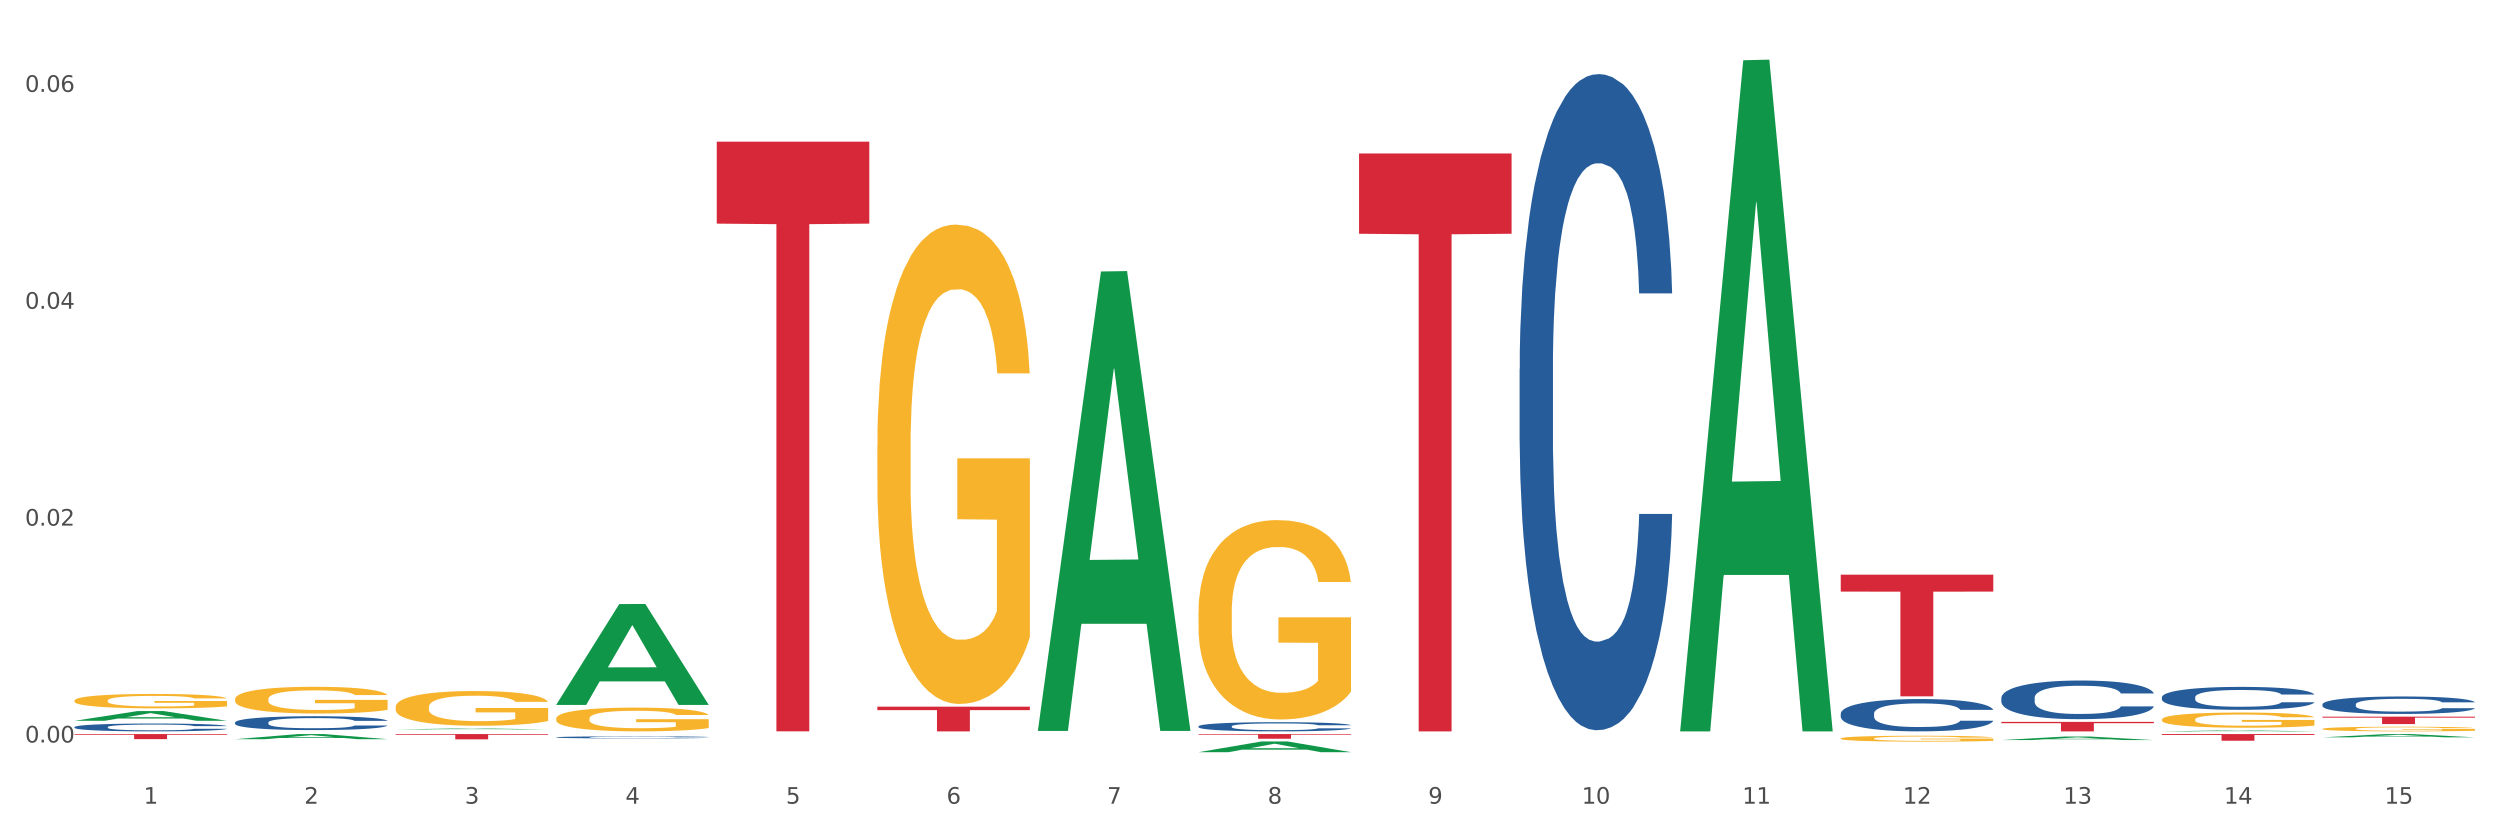 <?xml version="1.0" encoding="utf-8" standalone="no"?>
<!DOCTYPE svg PUBLIC "-//W3C//DTD SVG 1.1//EN"
  "http://www.w3.org/Graphics/SVG/1.1/DTD/svg11.dtd">
<svg xmlns:xlink="http://www.w3.org/1999/xlink" width="1080pt" height="360pt" viewBox="0 0 1080 360" xmlns="http://www.w3.org/2000/svg" version="1.1">
 <rect x="0" y="0" width="1080" height="360" fill="#333333" stroke="none"/>
 <defs>
  <style type="text/css">*{stroke-linejoin: round; stroke-linecap: butt}</style>
 </defs>
 <g id="figure_1">
  <g id="patch_1">
   <path d="M 0 360 
L 1080 360 
L 1080 0 
L 0 0 
z
" style="fill: #ffffff; stroke: #ffffff; stroke-linejoin: miter"/>
  </g>
  <g id="axes_1">
   <g id="matplotlib.axis_1">
    <g id="xtick_1">
     <g id="text_1">
      <!-- 1 -->
      <g style="fill: #4d4d4d" transform="translate(62.07 347.204) scale(0.096 -0.096)">
       <defs>
        <path id="DejaVuSans-31" d="M 794 531 
L 1825 531 
L 1825 4091 
L 703 3866 
L 703 4441 
L 1819 4666 
L 2450 4666 
L 2450 531 
L 3481 531 
L 3481 0 
L 794 0 
L 794 531 
z
" transform="scale(0.016)"/>
       </defs>
       <use xlink:href="#DejaVuSans-31"/>
      </g>
     </g>
    </g>
    <g id="xtick_2">
     <g id="text_2">
      <!-- 2 -->
      <g style="fill: #4d4d4d" transform="translate(131.436 347.204) scale(0.096 -0.096)">
       <defs>
        <path id="DejaVuSans-32" d="M 1228 531 
L 3431 531 
L 3431 0 
L 469 0 
L 469 531 
Q 828 903 1448 1529 
Q 2069 2156 2228 2338 
Q 2531 2678 2651 2914 
Q 2772 3150 2772 3378 
Q 2772 3750 2511 3984 
Q 2250 4219 1831 4219 
Q 1534 4219 1204 4116 
Q 875 4013 500 3803 
L 500 4441 
Q 881 4594 1212 4672 
Q 1544 4750 1819 4750 
Q 2544 4750 2975 4387 
Q 3406 4025 3406 3419 
Q 3406 3131 3298 2873 
Q 3191 2616 2906 2266 
Q 2828 2175 2409 1742 
Q 1991 1309 1228 531 
z
" transform="scale(0.016)"/>
       </defs>
       <use xlink:href="#DejaVuSans-32"/>
      </g>
     </g>
    </g>
    <g id="xtick_3">
     <g id="text_3">
      <!-- 3 -->
      <g style="fill: #4d4d4d" transform="translate(200.802 347.204) scale(0.096 -0.096)">
       <defs>
        <path id="DejaVuSans-33" d="M 2597 2516 
Q 3050 2419 3304 2112 
Q 3559 1806 3559 1356 
Q 3559 666 3084 287 
Q 2609 -91 1734 -91 
Q 1441 -91 1130 -33 
Q 819 25 488 141 
L 488 750 
Q 750 597 1062 519 
Q 1375 441 1716 441 
Q 2309 441 2620 675 
Q 2931 909 2931 1356 
Q 2931 1769 2642 2001 
Q 2353 2234 1838 2234 
L 1294 2234 
L 1294 2753 
L 1863 2753 
Q 2328 2753 2575 2939 
Q 2822 3125 2822 3475 
Q 2822 3834 2567 4026 
Q 2313 4219 1838 4219 
Q 1578 4219 1281 4162 
Q 984 4106 628 3988 
L 628 4550 
Q 988 4650 1302 4700 
Q 1616 4750 1894 4750 
Q 2613 4750 3031 4423 
Q 3450 4097 3450 3541 
Q 3450 3153 3228 2886 
Q 3006 2619 2597 2516 
z
" transform="scale(0.016)"/>
       </defs>
       <use xlink:href="#DejaVuSans-33"/>
      </g>
     </g>
    </g>
    <g id="xtick_4">
     <g id="text_4">
      <!-- 4 -->
      <g style="fill: #4d4d4d" transform="translate(270.169 347.204) scale(0.096 -0.096)">
       <defs>
        <path id="DejaVuSans-34" d="M 2419 4116 
L 825 1625 
L 2419 1625 
L 2419 4116 
z
M 2253 4666 
L 3047 4666 
L 3047 1625 
L 3713 1625 
L 3713 1100 
L 3047 1100 
L 3047 0 
L 2419 0 
L 2419 1100 
L 313 1100 
L 313 1709 
L 2253 4666 
z
" transform="scale(0.016)"/>
       </defs>
       <use xlink:href="#DejaVuSans-34"/>
      </g>
     </g>
    </g>
    <g id="xtick_5">
     <g id="text_5">
      <!-- 5 -->
      <g style="fill: #4d4d4d" transform="translate(339.535 347.204) scale(0.096 -0.096)">
       <defs>
        <path id="DejaVuSans-35" d="M 691 4666 
L 3169 4666 
L 3169 4134 
L 1269 4134 
L 1269 2991 
Q 1406 3038 1543 3061 
Q 1681 3084 1819 3084 
Q 2600 3084 3056 2656 
Q 3513 2228 3513 1497 
Q 3513 744 3044 326 
Q 2575 -91 1722 -91 
Q 1428 -91 1123 -41 
Q 819 9 494 109 
L 494 744 
Q 775 591 1075 516 
Q 1375 441 1709 441 
Q 2250 441 2565 725 
Q 2881 1009 2881 1497 
Q 2881 1984 2565 2268 
Q 2250 2553 1709 2553 
Q 1456 2553 1204 2497 
Q 953 2441 691 2322 
L 691 4666 
z
" transform="scale(0.016)"/>
       </defs>
       <use xlink:href="#DejaVuSans-35"/>
      </g>
     </g>
    </g>
    <g id="xtick_6">
     <g id="text_6">
      <!-- 6 -->
      <g style="fill: #4d4d4d" transform="translate(408.901 347.204) scale(0.096 -0.096)">
       <defs>
        <path id="DejaVuSans-36" d="M 2113 2584 
Q 1688 2584 1439 2293 
Q 1191 2003 1191 1497 
Q 1191 994 1439 701 
Q 1688 409 2113 409 
Q 2538 409 2786 701 
Q 3034 994 3034 1497 
Q 3034 2003 2786 2293 
Q 2538 2584 2113 2584 
z
M 3366 4563 
L 3366 3988 
Q 3128 4100 2886 4159 
Q 2644 4219 2406 4219 
Q 1781 4219 1451 3797 
Q 1122 3375 1075 2522 
Q 1259 2794 1537 2939 
Q 1816 3084 2150 3084 
Q 2853 3084 3261 2657 
Q 3669 2231 3669 1497 
Q 3669 778 3244 343 
Q 2819 -91 2113 -91 
Q 1303 -91 875 529 
Q 447 1150 447 2328 
Q 447 3434 972 4092 
Q 1497 4750 2381 4750 
Q 2619 4750 2861 4703 
Q 3103 4656 3366 4563 
z
" transform="scale(0.016)"/>
       </defs>
       <use xlink:href="#DejaVuSans-36"/>
      </g>
     </g>
    </g>
    <g id="xtick_7">
     <g id="text_7">
      <!-- 7 -->
      <g style="fill: #4d4d4d" transform="translate(478.267 347.204) scale(0.096 -0.096)">
       <defs>
        <path id="DejaVuSans-37" d="M 525 4666 
L 3525 4666 
L 3525 4397 
L 1831 0 
L 1172 0 
L 2766 4134 
L 525 4134 
L 525 4666 
z
" transform="scale(0.016)"/>
       </defs>
       <use xlink:href="#DejaVuSans-37"/>
      </g>
     </g>
    </g>
    <g id="xtick_8">
     <g id="text_8">
      <!-- 8 -->
      <g style="fill: #4d4d4d" transform="translate(547.634 347.204) scale(0.096 -0.096)">
       <defs>
        <path id="DejaVuSans-38" d="M 2034 2216 
Q 1584 2216 1326 1975 
Q 1069 1734 1069 1313 
Q 1069 891 1326 650 
Q 1584 409 2034 409 
Q 2484 409 2743 651 
Q 3003 894 3003 1313 
Q 3003 1734 2745 1975 
Q 2488 2216 2034 2216 
z
M 1403 2484 
Q 997 2584 770 2862 
Q 544 3141 544 3541 
Q 544 4100 942 4425 
Q 1341 4750 2034 4750 
Q 2731 4750 3128 4425 
Q 3525 4100 3525 3541 
Q 3525 3141 3298 2862 
Q 3072 2584 2669 2484 
Q 3125 2378 3379 2068 
Q 3634 1759 3634 1313 
Q 3634 634 3220 271 
Q 2806 -91 2034 -91 
Q 1263 -91 848 271 
Q 434 634 434 1313 
Q 434 1759 690 2068 
Q 947 2378 1403 2484 
z
M 1172 3481 
Q 1172 3119 1398 2916 
Q 1625 2713 2034 2713 
Q 2441 2713 2670 2916 
Q 2900 3119 2900 3481 
Q 2900 3844 2670 4047 
Q 2441 4250 2034 4250 
Q 1625 4250 1398 4047 
Q 1172 3844 1172 3481 
z
" transform="scale(0.016)"/>
       </defs>
       <use xlink:href="#DejaVuSans-38"/>
      </g>
     </g>
    </g>
    <g id="xtick_9">
     <g id="text_9">
      <!-- 9 -->
      <g style="fill: #4d4d4d" transform="translate(617 347.204) scale(0.096 -0.096)">
       <defs>
        <path id="DejaVuSans-39" d="M 703 97 
L 703 672 
Q 941 559 1184 500 
Q 1428 441 1663 441 
Q 2288 441 2617 861 
Q 2947 1281 2994 2138 
Q 2813 1869 2534 1725 
Q 2256 1581 1919 1581 
Q 1219 1581 811 2004 
Q 403 2428 403 3163 
Q 403 3881 828 4315 
Q 1253 4750 1959 4750 
Q 2769 4750 3195 4129 
Q 3622 3509 3622 2328 
Q 3622 1225 3098 567 
Q 2575 -91 1691 -91 
Q 1453 -91 1209 -44 
Q 966 3 703 97 
z
M 1959 2075 
Q 2384 2075 2632 2365 
Q 2881 2656 2881 3163 
Q 2881 3666 2632 3958 
Q 2384 4250 1959 4250 
Q 1534 4250 1286 3958 
Q 1038 3666 1038 3163 
Q 1038 2656 1286 2365 
Q 1534 2075 1959 2075 
z
" transform="scale(0.016)"/>
       </defs>
       <use xlink:href="#DejaVuSans-39"/>
      </g>
     </g>
    </g>
    <g id="xtick_10">
     <g id="text_10">
      <!-- 10 -->
      <g style="fill: #4d4d4d" transform="translate(683.312 347.204) scale(0.096 -0.096)">
       <defs>
        <path id="DejaVuSans-30" d="M 2034 4250 
Q 1547 4250 1301 3770 
Q 1056 3291 1056 2328 
Q 1056 1369 1301 889 
Q 1547 409 2034 409 
Q 2525 409 2770 889 
Q 3016 1369 3016 2328 
Q 3016 3291 2770 3770 
Q 2525 4250 2034 4250 
z
M 2034 4750 
Q 2819 4750 3233 4129 
Q 3647 3509 3647 2328 
Q 3647 1150 3233 529 
Q 2819 -91 2034 -91 
Q 1250 -91 836 529 
Q 422 1150 422 2328 
Q 422 3509 836 4129 
Q 1250 4750 2034 4750 
z
" transform="scale(0.016)"/>
       </defs>
       <use xlink:href="#DejaVuSans-31"/>
       <use xlink:href="#DejaVuSans-30" transform="translate(63.623 0)"/>
      </g>
     </g>
    </g>
    <g id="xtick_11">
     <g id="text_11">
      <!-- 11 -->
      <g style="fill: #4d4d4d" transform="translate(752.678 347.204) scale(0.096 -0.096)">
       <use xlink:href="#DejaVuSans-31"/>
       <use xlink:href="#DejaVuSans-31" transform="translate(63.623 0)"/>
      </g>
     </g>
    </g>
    <g id="xtick_12">
     <g id="text_12">
      <!-- 12 -->
      <g style="fill: #4d4d4d" transform="translate(822.044 347.204) scale(0.096 -0.096)">
       <use xlink:href="#DejaVuSans-31"/>
       <use xlink:href="#DejaVuSans-32" transform="translate(63.623 0)"/>
      </g>
     </g>
    </g>
    <g id="xtick_13">
     <g id="text_13">
      <!-- 13 -->
      <g style="fill: #4d4d4d" transform="translate(891.411 347.204) scale(0.096 -0.096)">
       <use xlink:href="#DejaVuSans-31"/>
       <use xlink:href="#DejaVuSans-33" transform="translate(63.623 0)"/>
      </g>
     </g>
    </g>
    <g id="xtick_14">
     <g id="text_14">
      <!-- 14 -->
      <g style="fill: #4d4d4d" transform="translate(960.777 347.204) scale(0.096 -0.096)">
       <use xlink:href="#DejaVuSans-31"/>
       <use xlink:href="#DejaVuSans-34" transform="translate(63.623 0)"/>
      </g>
     </g>
    </g>
    <g id="xtick_15">
     <g id="text_15">
      <!-- 15 -->
      <g style="fill: #4d4d4d" transform="translate(1030.143 347.204) scale(0.096 -0.096)">
       <use xlink:href="#DejaVuSans-31"/>
       <use xlink:href="#DejaVuSans-35" transform="translate(63.623 0)"/>
      </g>
     </g>
    </g>
    <g id="xtick_16"/>
    <g id="xtick_17"/>
    <g id="xtick_18"/>
    <g id="xtick_19"/>
    <g id="xtick_20"/>
    <g id="xtick_21"/>
    <g id="xtick_22"/>
    <g id="xtick_23"/>
    <g id="xtick_24"/>
    <g id="xtick_25"/>
    <g id="xtick_26"/>
    <g id="xtick_27"/>
    <g id="xtick_28"/>
    <g id="xtick_29"/>
   </g>
   <g id="matplotlib.axis_2">
    <g id="ytick_1">
     <g id="text_16">
      <!-- 0.00 -->
      <g style="fill: #4d4d4d" transform="translate(10.8 320.765) scale(0.096 -0.096)">
       <defs>
        <path id="DejaVuSans-2e" d="M 684 794 
L 1344 794 
L 1344 0 
L 684 0 
L 684 794 
z
" transform="scale(0.016)"/>
       </defs>
       <use xlink:href="#DejaVuSans-30"/>
       <use xlink:href="#DejaVuSans-2e" transform="translate(63.623 0)"/>
       <use xlink:href="#DejaVuSans-30" transform="translate(95.41 0)"/>
       <use xlink:href="#DejaVuSans-30" transform="translate(159.033 0)"/>
      </g>
     </g>
    </g>
    <g id="ytick_2">
     <g id="text_17">
      <!-- 0.02 -->
      <g style="fill: #4d4d4d" transform="translate(10.8 227.072) scale(0.096 -0.096)">
       <use xlink:href="#DejaVuSans-30"/>
       <use xlink:href="#DejaVuSans-2e" transform="translate(63.623 0)"/>
       <use xlink:href="#DejaVuSans-30" transform="translate(95.41 0)"/>
       <use xlink:href="#DejaVuSans-32" transform="translate(159.033 0)"/>
      </g>
     </g>
    </g>
    <g id="ytick_3">
     <g id="text_18">
      <!-- 0.04 -->
      <g style="fill: #4d4d4d" transform="translate(10.8 133.378) scale(0.096 -0.096)">
       <use xlink:href="#DejaVuSans-30"/>
       <use xlink:href="#DejaVuSans-2e" transform="translate(63.623 0)"/>
       <use xlink:href="#DejaVuSans-30" transform="translate(95.41 0)"/>
       <use xlink:href="#DejaVuSans-34" transform="translate(159.033 0)"/>
      </g>
     </g>
    </g>
    <g id="ytick_4">
     <g id="text_19">
      <!-- 0.06 -->
      <g style="fill: #4d4d4d" transform="translate(10.8 39.685) scale(0.096 -0.096)">
       <use xlink:href="#DejaVuSans-30"/>
       <use xlink:href="#DejaVuSans-2e" transform="translate(63.623 0)"/>
       <use xlink:href="#DejaVuSans-30" transform="translate(95.41 0)"/>
       <use xlink:href="#DejaVuSans-36" transform="translate(159.033 0)"/>
      </g>
     </g>
    </g>
    <g id="ytick_5"/>
    <g id="ytick_6"/>
    <g id="ytick_7"/>
   </g>
   <g id="PolyCollection_1">
    <path d="M 32.175 311.39 
L 32.243 311.386 
L 59.417 307.183 
L 70.695 307.179 
L 98.073 311.398 
L 85.029 311.398 
L 79.119 310.415 
L 51.061 310.415 
L 50.857 310.431 
L 45.151 311.398 
L 32.175 311.398 
L 32.175 311.39 
L 54.594 309.829 
L 75.586 309.825 
L 65.192 308.079 
L 65.056 308.071 
L 64.92 308.082 
L 54.526 309.825 
L 54.594 309.829 
L 32.175 311.39 
z
" clip-path="url(#p1956497070)" style="fill: #109648"/>
    <path d="M 101.541 319.328 
L 101.609 319.326 
L 128.784 317.12 
L 140.061 317.118 
L 167.439 319.333 
L 154.395 319.333 
L 148.485 318.817 
L 120.427 318.817 
L 120.224 318.825 
L 114.517 319.333 
L 101.541 319.333 
L 101.541 319.328 
L 123.96 318.509 
L 144.952 318.507 
L 134.558 317.59 
L 134.422 317.586 
L 134.286 317.592 
L 123.892 318.507 
L 123.96 318.509 
L 101.541 319.328 
z
" clip-path="url(#p1956497070)" style="fill: #109648"/>
    <path d="M 170.907 315.101 
L 170.975 315.101 
L 198.15 314.696 
L 209.427 314.696 
L 236.805 315.102 
L 223.762 315.102 
L 217.851 315.007 
L 189.794 315.007 
L 189.59 315.009 
L 183.883 315.102 
L 170.907 315.102 
L 170.907 315.101 
L 193.326 314.951 
L 214.319 314.951 
L 203.924 314.783 
L 203.788 314.782 
L 203.653 314.783 
L 193.258 314.951 
L 193.326 314.951 
L 170.907 315.101 
z
" clip-path="url(#p1956497070)" style="fill: #109648"/>
    <path d="M 240.274 304.439 
L 240.342 304.398 
L 267.516 260.959 
L 278.793 260.918 
L 306.172 304.521 
L 293.128 304.521 
L 287.217 294.368 
L 259.16 294.368 
L 258.956 294.531 
L 253.249 304.521 
L 240.274 304.521 
L 240.274 304.439 
L 262.693 288.308 
L 283.685 288.267 
L 273.291 270.212 
L 273.155 270.13 
L 273.019 270.253 
L 262.625 288.267 
L 262.693 288.308 
L 240.274 304.439 
z
" clip-path="url(#p1956497070)" style="fill: #109648"/>
    <path d="M 448.372 315.378 
L 448.44 315.191 
L 475.615 117.284 
L 486.892 117.097 
L 514.27 315.751 
L 501.227 315.751 
L 495.316 269.492 
L 467.259 269.492 
L 467.055 270.238 
L 461.348 315.751 
L 448.372 315.751 
L 448.372 315.378 
L 470.791 241.885 
L 491.783 241.699 
L 481.389 159.44 
L 481.253 159.066 
L 481.117 159.626 
L 470.723 241.699 
L 470.791 241.885 
L 448.372 315.378 
z
" clip-path="url(#p1956497070)" style="fill: #109648"/>
    <path d="M 517.739 324.941 
L 517.806 324.936 
L 544.981 320.314 
L 556.258 320.309 
L 583.636 324.95 
L 570.593 324.95 
L 564.682 323.869 
L 536.625 323.869 
L 536.421 323.886 
L 530.714 324.95 
L 517.739 324.95 
L 517.739 324.941 
L 540.157 323.224 
L 561.15 323.22 
L 550.755 321.298 
L 550.62 321.29 
L 550.484 321.303 
L 540.089 323.22 
L 540.157 323.224 
L 517.739 324.941 
z
" clip-path="url(#p1956497070)" style="fill: #109648"/>
    <path d="M 725.837 315.408 
L 725.905 315.135 
L 753.08 26.032 
L 764.357 25.759 
L 791.735 315.952 
L 778.691 315.952 
L 772.781 248.377 
L 744.723 248.377 
L 744.52 249.467 
L 738.813 315.952 
L 725.837 315.952 
L 725.837 315.408 
L 748.256 208.05 
L 769.248 207.777 
L 758.854 87.613 
L 758.718 87.068 
L 758.582 87.885 
L 748.188 207.777 
L 748.256 208.05 
L 725.837 315.408 
z
" clip-path="url(#p1956497070)" style="fill: #109648"/>
    <path d="M 864.57 319.718 
L 864.638 319.716 
L 891.812 318.192 
L 903.089 318.191 
L 930.468 319.721 
L 917.424 319.721 
L 911.513 319.364 
L 883.456 319.364 
L 883.252 319.37 
L 877.545 319.721 
L 864.57 319.721 
L 864.57 319.718 
L 886.989 319.152 
L 907.981 319.15 
L 897.587 318.517 
L 897.451 318.514 
L 897.315 318.518 
L 886.921 319.15 
L 886.989 319.152 
L 864.57 319.718 
z
" clip-path="url(#p1956497070)" style="fill: #109648"/>
    <path d="M 309.64 61.205 
L 375.538 61.205 
L 375.538 96.603 
L 349.616 96.843 
L 349.616 315.927 
L 335.406 315.927 
L 335.406 96.843 
L 309.64 96.603 
L 309.64 61.445 
L 309.64 61.205 
z
" clip-path="url(#p1956497070)" style="fill: #d62839"/>
    <path d="M 32.175 317.118 
L 98.073 317.118 
L 98.073 317.423 
L 72.151 317.425 
L 72.151 319.314 
L 57.941 319.314 
L 57.941 317.425 
L 32.175 317.423 
L 32.175 317.12 
L 32.175 317.118 
z
" clip-path="url(#p1956497070)" style="fill: #d62839"/>
    <path d="M 1003.302 318.531 
L 1003.37 318.53 
L 1030.544 317.119 
L 1041.822 317.118 
L 1069.2 318.534 
L 1056.156 318.534 
L 1050.246 318.204 
L 1022.188 318.204 
L 1021.984 318.209 
L 1016.278 318.534 
L 1003.302 318.534 
L 1003.302 318.531 
L 1025.721 318.007 
L 1046.713 318.006 
L 1036.319 317.42 
L 1036.183 317.417 
L 1036.047 317.421 
L 1025.653 318.006 
L 1025.721 318.007 
L 1003.302 318.531 
z
" clip-path="url(#p1956497070)" style="fill: #109648"/>
    <path d="M 379.006 305.288 
L 444.904 305.288 
L 444.904 306.77 
L 418.982 306.78 
L 418.982 315.952 
L 404.772 315.952 
L 404.772 306.78 
L 379.006 306.77 
L 379.006 305.298 
L 379.006 305.288 
z
" clip-path="url(#p1956497070)" style="fill: #d62839"/>
    <path d="M 170.907 317.118 
L 236.805 317.118 
L 236.805 317.432 
L 210.883 317.434 
L 210.883 319.38 
L 196.673 319.38 
L 196.673 317.434 
L 170.907 317.432 
L 170.907 317.12 
L 170.907 317.118 
z
" clip-path="url(#p1956497070)" style="fill: #d62839"/>
    <path d="M 933.936 315.952 
L 934.004 315.951 
L 961.178 315.543 
L 972.456 315.543 
L 999.834 315.952 
L 986.79 315.952 
L 980.88 315.857 
L 952.822 315.857 
L 952.618 315.859 
L 946.912 315.952 
L 933.936 315.952 
L 933.936 315.952 
L 956.355 315.8 
L 977.347 315.8 
L 966.953 315.63 
L 966.817 315.629 
L 966.681 315.63 
L 956.287 315.8 
L 956.355 315.8 
L 933.936 315.952 
z
" clip-path="url(#p1956497070)" style="fill: #109648"/>
    <path d="M 864.57 311.85 
L 930.468 311.85 
L 930.468 312.42 
L 904.546 312.424 
L 904.546 315.952 
L 890.335 315.952 
L 890.335 312.424 
L 864.57 312.42 
L 864.57 311.854 
L 864.57 311.85 
z
" clip-path="url(#p1956497070)" style="fill: #d62839"/>
    <path d="M 933.936 317.118 
L 999.834 317.118 
L 999.834 317.517 
L 973.912 317.52 
L 973.912 319.991 
L 959.702 319.991 
L 959.702 317.52 
L 933.936 317.517 
L 933.936 317.121 
L 933.936 317.118 
z
" clip-path="url(#p1956497070)" style="fill: #d62839"/>
    <path d="M 1003.302 314.876 
L 1003.38 314.874 
L 1003.38 314.808 
L 1003.535 314.751 
L 1004.314 314.614 
L 1005.481 314.501 
L 1006.336 314.441 
L 1007.192 314.391 
L 1008.204 314.342 
L 1009.448 314.291 
L 1011.705 314.216 
L 1013.105 314.177 
L 1014.817 314.137 
L 1017.929 314.079 
L 1020.185 314.046 
L 1022.519 314.018 
L 1026.331 313.985 
L 1028.821 313.971 
L 1031.466 313.96 
L 1034.656 313.953 
L 1037.068 313.951 
L 1042.358 313.956 
L 1046.871 313.973 
L 1049.049 313.985 
L 1051.85 314.007 
L 1053.328 314.022 
L 1055.74 314.051 
L 1058.23 314.09 
L 1059.942 314.123 
L 1062.509 314.185 
L 1064.454 314.247 
L 1066.244 314.324 
L 1067.177 314.377 
L 1067.877 314.426 
L 1068.5 314.483 
L 1069.122 314.572 
L 1055.118 314.572 
L 1054.573 314.508 
L 1053.717 314.448 
L 1052.473 314.389 
L 1051.383 314.353 
L 1049.516 314.307 
L 1047.805 314.278 
L 1046.015 314.256 
L 1043.837 314.238 
L 1042.125 314.229 
L 1039.713 314.221 
L 1034.967 314.223 
L 1031.777 314.238 
L 1029.599 314.256 
L 1028.199 314.272 
L 1026.954 314.291 
L 1025.553 314.316 
L 1023.919 314.355 
L 1022.752 314.389 
L 1021.585 314.433 
L 1020.652 314.477 
L 1019.796 314.528 
L 1019.096 314.583 
L 1018.551 314.64 
L 1018.084 314.709 
L 1017.695 314.825 
L 1017.695 315.075 
L 1017.851 315.132 
L 1018.24 315.207 
L 1018.707 315.263 
L 1019.485 315.331 
L 1020.185 315.377 
L 1021.508 315.442 
L 1022.986 315.497 
L 1024.153 315.532 
L 1025.32 315.561 
L 1027.343 315.601 
L 1029.599 315.634 
L 1031.544 315.655 
L 1034.189 315.673 
L 1035.979 315.68 
L 1037.535 315.684 
L 1041.347 315.684 
L 1044.07 315.678 
L 1047.104 315.665 
L 1049.438 315.649 
L 1051.383 315.629 
L 1053.562 315.596 
L 1054.962 315.565 
L 1054.962 315.183 
L 1037.846 315.181 
L 1037.846 314.927 
L 1069.2 314.927 
L 1069.2 315.673 
L 1067.877 315.711 
L 1066.399 315.746 
L 1064.843 315.777 
L 1062.509 315.815 
L 1059.708 315.852 
L 1057.219 315.878 
L 1054.573 315.899 
L 1051.461 315.92 
L 1047.416 315.938 
L 1044.926 315.945 
L 1041.814 315.951 
L 1038.157 315.952 
L 1034.967 315.949 
L 1031.855 315.94 
L 1028.588 315.923 
L 1025.398 315.899 
L 1022.986 315.876 
L 1020.574 315.846 
L 1018.007 315.808 
L 1015.984 315.772 
L 1014.428 315.739 
L 1012.716 315.697 
L 1010.849 315.642 
L 1009.448 315.592 
L 1008.204 315.541 
L 1006.881 315.475 
L 1005.947 315.419 
L 1005.014 315.347 
L 1004.469 315.294 
L 1003.847 315.212 
L 1003.38 315.097 
L 1003.302 314.876 
z
" clip-path="url(#p1956497070)" style="fill: #f7b32b"/>
    <path d="M 933.936 310.847 
L 934.014 310.841 
L 934.014 310.625 
L 934.169 310.44 
L 934.947 309.99 
L 936.114 309.619 
L 936.97 309.421 
L 937.826 309.259 
L 938.837 309.097 
L 940.082 308.929 
L 942.338 308.684 
L 943.739 308.558 
L 945.45 308.426 
L 948.563 308.234 
L 950.819 308.126 
L 953.153 308.036 
L 956.965 307.928 
L 959.455 307.88 
L 962.1 307.845 
L 965.29 307.821 
L 967.702 307.815 
L 972.992 307.833 
L 977.505 307.886 
L 979.683 307.928 
L 982.484 308 
L 983.962 308.048 
L 986.374 308.144 
L 988.864 308.27 
L 990.575 308.378 
L 993.143 308.582 
L 995.088 308.785 
L 996.877 309.037 
L 997.811 309.211 
L 998.511 309.373 
L 999.134 309.559 
L 999.756 309.852 
L 985.752 309.852 
L 985.207 309.642 
L 984.351 309.445 
L 983.106 309.253 
L 982.017 309.133 
L 980.15 308.983 
L 978.438 308.887 
L 976.649 308.815 
L 974.47 308.755 
L 972.759 308.726 
L 970.347 308.702 
L 965.601 308.708 
L 962.411 308.755 
L 960.233 308.815 
L 958.832 308.869 
L 957.588 308.929 
L 956.187 309.013 
L 954.553 309.139 
L 953.386 309.253 
L 952.219 309.397 
L 951.286 309.541 
L 950.43 309.708 
L 949.73 309.888 
L 949.185 310.074 
L 948.718 310.302 
L 948.329 310.679 
L 948.329 311.5 
L 948.485 311.686 
L 948.874 311.932 
L 949.341 312.118 
L 950.119 312.339 
L 950.819 312.489 
L 952.141 312.705 
L 953.62 312.885 
L 954.787 312.999 
L 955.954 313.095 
L 957.977 313.226 
L 960.233 313.334 
L 962.178 313.4 
L 964.823 313.46 
L 966.613 313.484 
L 968.169 313.496 
L 971.981 313.496 
L 974.704 313.478 
L 977.738 313.436 
L 980.072 313.382 
L 982.017 313.316 
L 984.196 313.208 
L 985.596 313.107 
L 985.596 311.854 
L 968.48 311.848 
L 968.48 311.015 
L 999.834 311.015 
L 999.834 313.46 
L 998.511 313.586 
L 997.033 313.7 
L 995.477 313.802 
L 993.143 313.928 
L 990.342 314.047 
L 987.852 314.131 
L 985.207 314.203 
L 982.095 314.269 
L 978.049 314.329 
L 975.56 314.353 
L 972.448 314.371 
L 968.791 314.377 
L 965.601 314.365 
L 962.489 314.335 
L 959.221 314.281 
L 956.032 314.203 
L 953.62 314.125 
L 951.208 314.029 
L 948.64 313.904 
L 946.618 313.784 
L 945.061 313.676 
L 943.35 313.538 
L 941.483 313.358 
L 940.082 313.196 
L 938.837 313.029 
L 937.515 312.813 
L 936.581 312.627 
L 935.648 312.393 
L 935.103 312.22 
L 934.48 311.95 
L 934.014 311.572 
L 933.936 310.847 
z
" clip-path="url(#p1956497070)" style="fill: #f7b32b"/>
    <path d="M 587.105 66.285 
L 653.003 66.285 
L 653.003 100.981 
L 627.081 101.215 
L 627.081 315.952 
L 612.871 315.952 
L 612.871 101.215 
L 587.105 100.981 
L 587.105 66.52 
L 587.105 66.285 
z
" clip-path="url(#p1956497070)" style="fill: #d62839"/>
    <path d="M 1003.302 309.595 
L 1069.2 309.595 
L 1069.2 310.039 
L 1043.278 310.042 
L 1043.278 312.785 
L 1029.068 312.785 
L 1029.068 310.042 
L 1003.302 310.039 
L 1003.302 309.598 
L 1003.302 309.595 
z
" clip-path="url(#p1956497070)" style="fill: #d62839"/>
    <path d="M 795.203 319.019 
L 795.281 319.017 
L 795.281 318.933 
L 795.437 318.861 
L 796.215 318.686 
L 797.382 318.542 
L 798.238 318.465 
L 799.094 318.402 
L 800.105 318.339 
L 801.35 318.274 
L 803.606 318.179 
L 805.006 318.13 
L 806.718 318.078 
L 809.83 318.004 
L 812.086 317.962 
L 814.42 317.927 
L 818.233 317.885 
L 820.722 317.867 
L 823.368 317.853 
L 826.557 317.843 
L 828.969 317.841 
L 834.26 317.848 
L 838.772 317.869 
L 840.951 317.885 
L 843.752 317.913 
L 845.23 317.932 
L 847.642 317.969 
L 850.131 318.018 
L 851.843 318.06 
L 854.41 318.139 
L 856.355 318.218 
L 858.145 318.316 
L 859.078 318.383 
L 859.779 318.446 
L 860.401 318.519 
L 861.024 318.633 
L 847.019 318.633 
L 846.475 318.551 
L 845.619 318.474 
L 844.374 318.4 
L 843.285 318.353 
L 841.418 318.295 
L 839.706 318.258 
L 837.916 318.23 
L 835.738 318.207 
L 834.026 318.195 
L 831.615 318.186 
L 826.869 318.188 
L 823.679 318.207 
L 821.5 318.23 
L 820.1 318.251 
L 818.855 318.274 
L 817.455 318.307 
L 815.821 318.356 
L 814.654 318.4 
L 813.487 318.456 
L 812.553 318.512 
L 811.697 318.577 
L 810.997 318.647 
L 810.453 318.719 
L 809.986 318.807 
L 809.597 318.954 
L 809.597 319.273 
L 809.752 319.345 
L 810.141 319.44 
L 810.608 319.513 
L 811.386 319.599 
L 812.086 319.657 
L 813.409 319.741 
L 814.887 319.811 
L 816.054 319.855 
L 817.221 319.892 
L 819.244 319.943 
L 821.5 319.985 
L 823.445 320.011 
L 826.091 320.034 
L 827.88 320.043 
L 829.436 320.048 
L 833.248 320.048 
L 835.971 320.041 
L 839.006 320.025 
L 841.34 320.004 
L 843.285 319.978 
L 845.463 319.936 
L 846.864 319.897 
L 846.864 319.41 
L 829.747 319.408 
L 829.747 319.084 
L 861.101 319.084 
L 861.101 320.034 
L 859.779 320.083 
L 858.3 320.127 
L 856.744 320.167 
L 854.41 320.216 
L 851.61 320.262 
L 849.12 320.295 
L 846.475 320.323 
L 843.363 320.348 
L 839.317 320.372 
L 836.827 320.381 
L 833.715 320.388 
L 830.059 320.39 
L 826.869 320.386 
L 823.757 320.374 
L 820.489 320.353 
L 817.299 320.323 
L 814.887 320.293 
L 812.475 320.255 
L 809.908 320.206 
L 807.885 320.16 
L 806.329 320.118 
L 804.617 320.064 
L 802.75 319.995 
L 801.35 319.932 
L 800.105 319.866 
L 798.782 319.783 
L 797.849 319.71 
L 796.915 319.62 
L 796.37 319.552 
L 795.748 319.447 
L 795.281 319.301 
L 795.203 319.019 
z
" clip-path="url(#p1956497070)" style="fill: #f7b32b"/>
    <path d="M 795.203 248.257 
L 861.101 248.257 
L 861.101 255.562 
L 835.179 255.611 
L 835.179 300.822 
L 820.969 300.822 
L 820.969 255.611 
L 795.203 255.562 
L 795.203 248.307 
L 795.203 248.257 
z
" clip-path="url(#p1956497070)" style="fill: #d62839"/>
    <path d="M 517.739 317.118 
L 583.636 317.118 
L 583.636 317.399 
L 557.715 317.401 
L 557.715 319.144 
L 543.504 319.144 
L 543.504 317.401 
L 517.739 317.399 
L 517.739 317.12 
L 517.739 317.118 
z
" clip-path="url(#p1956497070)" style="fill: #d62839"/>
    <path d="M 101.541 302.034 
L 101.619 302.023 
L 101.619 301.644 
L 101.775 301.317 
L 102.553 300.526 
L 103.72 299.872 
L 104.575 299.524 
L 105.431 299.239 
L 106.443 298.954 
L 107.688 298.659 
L 109.944 298.227 
L 111.344 298.005 
L 113.056 297.773 
L 116.168 297.436 
L 118.424 297.246 
L 120.758 297.088 
L 124.57 296.898 
L 127.06 296.813 
L 129.705 296.75 
L 132.895 296.708 
L 135.307 296.697 
L 140.598 296.729 
L 145.11 296.824 
L 147.289 296.898 
L 150.089 297.024 
L 151.568 297.109 
L 153.979 297.278 
L 156.469 297.499 
L 158.181 297.689 
L 160.748 298.047 
L 162.693 298.406 
L 164.483 298.849 
L 165.416 299.155 
L 166.117 299.44 
L 166.739 299.766 
L 167.361 300.283 
L 153.357 300.283 
L 152.812 299.914 
L 151.957 299.566 
L 150.712 299.229 
L 149.623 299.018 
L 147.755 298.754 
L 146.044 298.585 
L 144.254 298.459 
L 142.076 298.353 
L 140.364 298.301 
L 137.952 298.258 
L 133.206 298.269 
L 130.017 298.353 
L 127.838 298.459 
L 126.438 298.554 
L 125.193 298.659 
L 123.792 298.807 
L 122.159 299.028 
L 120.992 299.229 
L 119.825 299.482 
L 118.891 299.735 
L 118.035 300.03 
L 117.335 300.347 
L 116.79 300.673 
L 116.324 301.074 
L 115.935 301.739 
L 115.935 303.184 
L 116.09 303.511 
L 116.479 303.943 
L 116.946 304.27 
L 117.724 304.66 
L 118.424 304.924 
L 119.747 305.303 
L 121.225 305.62 
L 122.392 305.82 
L 123.559 305.989 
L 125.582 306.221 
L 127.838 306.411 
L 129.783 306.527 
L 132.428 306.632 
L 134.218 306.674 
L 135.774 306.696 
L 139.586 306.696 
L 142.309 306.664 
L 145.343 306.59 
L 147.678 306.495 
L 149.623 306.379 
L 151.801 306.189 
L 153.201 306.01 
L 153.201 303.806 
L 136.085 303.795 
L 136.085 302.329 
L 167.439 302.329 
L 167.439 306.632 
L 166.117 306.854 
L 164.638 307.054 
L 163.082 307.233 
L 160.748 307.455 
L 157.947 307.666 
L 155.458 307.814 
L 152.812 307.94 
L 149.7 308.056 
L 145.655 308.162 
L 143.165 308.204 
L 140.053 308.235 
L 136.396 308.246 
L 133.206 308.225 
L 130.094 308.172 
L 126.827 308.077 
L 123.637 307.94 
L 121.225 307.803 
L 118.813 307.634 
L 116.246 307.413 
L 114.223 307.202 
L 112.667 307.012 
L 110.955 306.769 
L 109.088 306.453 
L 107.688 306.168 
L 106.443 305.873 
L 105.12 305.493 
L 104.186 305.166 
L 103.253 304.755 
L 102.708 304.449 
L 102.086 303.975 
L 101.619 303.31 
L 101.541 302.034 
z
" clip-path="url(#p1956497070)" style="fill: #f7b32b"/>
    <path d="M 170.907 305.466 
L 170.985 305.452 
L 170.985 304.96 
L 171.141 304.535 
L 171.919 303.508 
L 173.086 302.659 
L 173.942 302.208 
L 174.798 301.838 
L 175.809 301.468 
L 177.054 301.085 
L 179.31 300.523 
L 180.71 300.236 
L 182.422 299.935 
L 185.534 299.497 
L 187.79 299.25 
L 190.124 299.045 
L 193.937 298.798 
L 196.426 298.689 
L 199.072 298.607 
L 202.261 298.552 
L 204.673 298.538 
L 209.964 298.579 
L 214.476 298.702 
L 216.655 298.798 
L 219.456 298.963 
L 220.934 299.072 
L 223.346 299.291 
L 225.835 299.579 
L 227.547 299.825 
L 230.114 300.291 
L 232.059 300.756 
L 233.849 301.331 
L 234.783 301.728 
L 235.483 302.098 
L 236.105 302.522 
L 236.728 303.193 
L 222.723 303.193 
L 222.179 302.714 
L 221.323 302.262 
L 220.078 301.824 
L 218.989 301.55 
L 217.122 301.208 
L 215.41 300.989 
L 213.62 300.825 
L 211.442 300.688 
L 209.73 300.619 
L 207.319 300.565 
L 202.573 300.578 
L 199.383 300.688 
L 197.204 300.825 
L 195.804 300.948 
L 194.559 301.085 
L 193.159 301.277 
L 191.525 301.564 
L 190.358 301.824 
L 189.191 302.153 
L 188.257 302.481 
L 187.401 302.865 
L 186.701 303.276 
L 186.157 303.7 
L 185.69 304.22 
L 185.301 305.083 
L 185.301 306.959 
L 185.456 307.383 
L 185.845 307.944 
L 186.312 308.369 
L 187.09 308.875 
L 187.79 309.218 
L 189.113 309.711 
L 190.591 310.121 
L 191.758 310.382 
L 192.925 310.601 
L 194.948 310.902 
L 197.204 311.148 
L 199.149 311.299 
L 201.795 311.436 
L 203.584 311.491 
L 205.14 311.518 
L 208.952 311.518 
L 211.675 311.477 
L 214.71 311.381 
L 217.044 311.258 
L 218.989 311.107 
L 221.167 310.861 
L 222.568 310.628 
L 222.568 307.766 
L 205.451 307.753 
L 205.451 305.85 
L 236.805 305.85 
L 236.805 311.436 
L 235.483 311.723 
L 234.004 311.983 
L 232.448 312.216 
L 230.114 312.504 
L 227.314 312.778 
L 224.824 312.969 
L 222.179 313.134 
L 219.067 313.284 
L 215.021 313.421 
L 212.531 313.476 
L 209.419 313.517 
L 205.763 313.531 
L 202.573 313.503 
L 199.461 313.435 
L 196.193 313.312 
L 193.003 313.134 
L 190.591 312.956 
L 188.179 312.736 
L 185.612 312.449 
L 183.589 312.175 
L 182.033 311.929 
L 180.321 311.614 
L 178.454 311.203 
L 177.054 310.833 
L 175.809 310.45 
L 174.486 309.957 
L 173.553 309.533 
L 172.619 308.999 
L 172.074 308.602 
L 171.452 307.985 
L 170.985 307.123 
L 170.907 305.466 
z
" clip-path="url(#p1956497070)" style="fill: #f7b32b"/>
    <path d="M 32.175 314.086 
L 32.253 314.083 
L 32.253 313.996 
L 32.487 313.879 
L 33.343 313.662 
L 34.434 313.498 
L 36.303 313.306 
L 37.316 313.225 
L 38.64 313.136 
L 41.366 312.99 
L 44.482 312.866 
L 46.663 312.798 
L 48.299 312.755 
L 51.96 312.678 
L 54.063 312.643 
L 56.244 312.616 
L 58.114 312.597 
L 61.229 312.575 
L 63.722 312.566 
L 66.604 312.563 
L 69.019 312.566 
L 72.212 312.578 
L 76.886 312.616 
L 78.677 312.637 
L 81.092 312.674 
L 83.585 312.724 
L 85.61 312.773 
L 87.947 312.845 
L 90.361 312.938 
L 92.698 313.055 
L 94.334 313.164 
L 95.658 313.278 
L 96.827 313.417 
L 97.683 313.569 
L 98.073 313.696 
L 83.818 313.696 
L 83.429 313.581 
L 82.65 313.458 
L 81.871 313.374 
L 81.014 313.306 
L 79.69 313.229 
L 78.522 313.179 
L 76.574 313.12 
L 74.783 313.083 
L 73.303 313.061 
L 71.511 313.043 
L 67.694 313.024 
L 64.968 313.024 
L 63.255 313.03 
L 61.151 313.046 
L 59.36 313.068 
L 57.257 313.105 
L 55.621 313.145 
L 53.985 313.198 
L 53.05 313.235 
L 51.648 313.303 
L 50.714 313.359 
L 49.467 313.454 
L 48.766 313.523 
L 47.52 313.699 
L 46.975 313.829 
L 46.741 313.919 
L 46.585 314.018 
L 46.585 314.501 
L 47.053 314.717 
L 47.442 314.81 
L 48.065 314.916 
L 49.234 315.052 
L 50.947 315.185 
L 52.739 315.281 
L 54.219 315.34 
L 55.621 315.383 
L 57.023 315.417 
L 58.737 315.448 
L 60.139 315.467 
L 62.242 315.485 
L 64.734 315.494 
L 66.682 315.494 
L 70.654 315.479 
L 72.446 315.463 
L 74.16 315.442 
L 76.029 315.408 
L 77.509 315.371 
L 78.366 315.343 
L 79.768 315.284 
L 80.858 315.222 
L 81.793 315.151 
L 82.416 315.089 
L 83.117 314.996 
L 83.663 314.891 
L 83.818 314.835 
L 98.073 314.835 
L 97.761 314.946 
L 97.216 315.055 
L 96.126 315.2 
L 95.269 315.284 
L 93.945 315.386 
L 92.542 315.473 
L 90.595 315.569 
L 88.804 315.64 
L 86.934 315.702 
L 84.909 315.757 
L 81.248 315.835 
L 79.924 315.857 
L 77.12 315.894 
L 74.939 315.915 
L 71.745 315.937 
L 68.473 315.949 
L 65.046 315.952 
L 62.008 315.946 
L 58.659 315.928 
L 56.556 315.909 
L 54.219 315.881 
L 51.493 315.838 
L 48.922 315.785 
L 46.507 315.723 
L 44.248 315.652 
L 42.145 315.572 
L 39.419 315.439 
L 37.394 315.309 
L 35.914 315.188 
L 34.901 315.086 
L 33.889 314.956 
L 33.343 314.866 
L 32.487 314.649 
L 32.175 314.448 
L 32.175 314.086 
z
" clip-path="url(#p1956497070)" style="fill: #255c99"/>
    <path d="M 379.006 192.716 
L 379.084 192.527 
L 379.084 185.718 
L 379.24 179.855 
L 380.018 165.669 
L 381.185 153.942 
L 382.04 147.7 
L 382.896 142.593 
L 383.908 137.486 
L 385.152 132.19 
L 387.409 124.435 
L 388.809 120.463 
L 390.521 116.302 
L 393.633 110.249 
L 395.889 106.845 
L 398.223 104.008 
L 402.035 100.603 
L 404.525 99.09 
L 407.17 97.955 
L 410.36 97.198 
L 412.772 97.009 
L 418.062 97.577 
L 422.575 99.279 
L 424.753 100.603 
L 427.554 102.873 
L 429.032 104.386 
L 431.444 107.412 
L 433.934 111.384 
L 435.646 114.789 
L 438.213 121.22 
L 440.158 127.651 
L 441.948 135.595 
L 442.881 141.08 
L 443.581 146.187 
L 444.204 152.05 
L 444.826 161.318 
L 430.822 161.318 
L 430.277 154.698 
L 429.422 148.457 
L 428.177 142.404 
L 427.087 138.621 
L 425.22 133.893 
L 423.509 130.866 
L 421.719 128.596 
L 419.541 126.705 
L 417.829 125.759 
L 415.417 125.003 
L 410.671 125.192 
L 407.481 126.705 
L 405.303 128.596 
L 403.903 130.299 
L 402.658 132.19 
L 401.257 134.838 
L 399.624 138.81 
L 398.456 142.404 
L 397.289 146.943 
L 396.356 151.483 
L 395.5 156.779 
L 394.8 162.453 
L 394.255 168.317 
L 393.788 175.504 
L 393.399 187.42 
L 393.399 213.333 
L 393.555 219.197 
L 393.944 226.952 
L 394.411 232.815 
L 395.189 239.813 
L 395.889 244.542 
L 397.212 251.351 
L 398.69 257.026 
L 399.857 260.619 
L 401.024 263.646 
L 403.047 267.807 
L 405.303 271.211 
L 407.248 273.292 
L 409.893 275.183 
L 411.683 275.94 
L 413.239 276.318 
L 417.051 276.318 
L 419.774 275.751 
L 422.808 274.427 
L 425.142 272.725 
L 427.087 270.644 
L 429.266 267.239 
L 430.666 264.024 
L 430.666 224.493 
L 413.55 224.304 
L 413.55 198.013 
L 444.904 198.013 
L 444.904 275.183 
L 443.581 279.156 
L 442.103 282.749 
L 440.547 285.965 
L 438.213 289.937 
L 435.412 293.72 
L 432.923 296.368 
L 430.277 298.637 
L 427.165 300.718 
L 423.12 302.609 
L 420.63 303.366 
L 417.518 303.933 
L 413.861 304.123 
L 410.671 303.744 
L 407.559 302.799 
L 404.292 301.096 
L 401.102 298.637 
L 398.69 296.179 
L 396.278 293.152 
L 393.711 289.18 
L 391.688 285.397 
L 390.132 281.993 
L 388.42 277.642 
L 386.553 271.968 
L 385.152 266.861 
L 383.908 261.565 
L 382.585 254.756 
L 381.651 248.892 
L 380.718 241.516 
L 380.173 236.031 
L 379.551 227.519 
L 379.084 215.603 
L 379.006 192.716 
z
" clip-path="url(#p1956497070)" style="fill: #f7b32b"/>
    <path d="M 517.739 264.483 
L 517.816 264.404 
L 517.816 261.572 
L 517.972 259.133 
L 518.75 253.233 
L 519.917 248.356 
L 520.773 245.76 
L 521.629 243.636 
L 522.64 241.512 
L 523.885 239.309 
L 526.141 236.084 
L 527.542 234.432 
L 529.253 232.701 
L 532.365 230.184 
L 534.621 228.768 
L 536.956 227.588 
L 540.768 226.172 
L 543.257 225.543 
L 545.903 225.071 
L 549.093 224.756 
L 551.504 224.677 
L 556.795 224.913 
L 561.307 225.621 
L 563.486 226.172 
L 566.287 227.116 
L 567.765 227.745 
L 570.177 229.004 
L 572.666 230.656 
L 574.378 232.072 
L 576.946 234.747 
L 578.891 237.421 
L 580.68 240.725 
L 581.614 243.007 
L 582.314 245.131 
L 582.936 247.569 
L 583.559 251.424 
L 569.554 251.424 
L 569.01 248.671 
L 568.154 246.075 
L 566.909 243.557 
L 565.82 241.984 
L 563.953 240.017 
L 562.241 238.759 
L 560.452 237.815 
L 558.273 237.028 
L 556.562 236.635 
L 554.15 236.32 
L 549.404 236.399 
L 546.214 237.028 
L 544.035 237.815 
L 542.635 238.523 
L 541.39 239.309 
L 539.99 240.411 
L 538.356 242.063 
L 537.189 243.557 
L 536.022 245.445 
L 535.088 247.333 
L 534.232 249.536 
L 533.532 251.896 
L 532.988 254.335 
L 532.521 257.324 
L 532.132 262.28 
L 532.132 273.057 
L 532.287 275.496 
L 532.676 278.721 
L 533.143 281.16 
L 533.921 284.071 
L 534.621 286.037 
L 535.944 288.869 
L 537.422 291.229 
L 538.589 292.724 
L 539.756 293.983 
L 541.779 295.713 
L 544.035 297.129 
L 545.981 297.995 
L 548.626 298.781 
L 550.415 299.096 
L 551.971 299.253 
L 555.784 299.253 
L 558.507 299.017 
L 561.541 298.467 
L 563.875 297.759 
L 565.82 296.893 
L 567.998 295.477 
L 569.399 294.14 
L 569.399 277.699 
L 552.282 277.62 
L 552.282 266.685 
L 583.636 266.685 
L 583.636 298.781 
L 582.314 300.433 
L 580.836 301.928 
L 579.28 303.265 
L 576.946 304.917 
L 574.145 306.491 
L 571.655 307.592 
L 569.01 308.536 
L 565.898 309.401 
L 561.852 310.188 
L 559.362 310.503 
L 556.25 310.739 
L 552.594 310.817 
L 549.404 310.66 
L 546.292 310.267 
L 543.024 309.559 
L 539.834 308.536 
L 537.422 307.513 
L 535.01 306.255 
L 532.443 304.603 
L 530.42 303.029 
L 528.864 301.613 
L 527.153 299.804 
L 525.285 297.444 
L 523.885 295.32 
L 522.64 293.117 
L 521.317 290.285 
L 520.384 287.847 
L 519.45 284.779 
L 518.906 282.497 
L 518.283 278.957 
L 517.816 274.001 
L 517.739 264.483 
z
" clip-path="url(#p1956497070)" style="fill: #f7b32b"/>
    <path d="M 32.175 302.666 
L 32.253 302.66 
L 32.253 302.455 
L 32.408 302.279 
L 33.186 301.853 
L 34.353 301.5 
L 35.209 301.313 
L 36.065 301.159 
L 37.076 301.006 
L 38.321 300.846 
L 40.578 300.613 
L 41.978 300.494 
L 43.69 300.369 
L 46.802 300.187 
L 49.058 300.085 
L 51.392 299.999 
L 55.204 299.897 
L 57.694 299.852 
L 60.339 299.818 
L 63.529 299.795 
L 65.941 299.789 
L 71.231 299.806 
L 75.744 299.857 
L 77.922 299.897 
L 80.723 299.965 
L 82.201 300.011 
L 84.613 300.102 
L 87.103 300.221 
L 88.815 300.323 
L 91.382 300.517 
L 93.327 300.71 
L 95.116 300.949 
L 96.05 301.114 
L 96.75 301.267 
L 97.373 301.443 
L 97.995 301.722 
L 83.991 301.722 
L 83.446 301.523 
L 82.59 301.335 
L 81.346 301.153 
L 80.256 301.04 
L 78.389 300.898 
L 76.677 300.807 
L 74.888 300.738 
L 72.71 300.682 
L 70.998 300.653 
L 68.586 300.63 
L 63.84 300.636 
L 60.65 300.682 
L 58.472 300.738 
L 57.071 300.79 
L 55.827 300.846 
L 54.426 300.926 
L 52.792 301.045 
L 51.625 301.153 
L 50.458 301.29 
L 49.525 301.426 
L 48.669 301.585 
L 47.969 301.756 
L 47.424 301.932 
L 46.957 302.148 
L 46.568 302.506 
L 46.568 303.285 
L 46.724 303.461 
L 47.113 303.695 
L 47.58 303.871 
L 48.358 304.081 
L 49.058 304.223 
L 50.381 304.428 
L 51.859 304.598 
L 53.026 304.706 
L 54.193 304.797 
L 56.216 304.922 
L 58.472 305.025 
L 60.417 305.087 
L 63.062 305.144 
L 64.852 305.167 
L 66.408 305.178 
L 70.22 305.178 
L 72.943 305.161 
L 75.977 305.121 
L 78.311 305.07 
L 80.256 305.008 
L 82.435 304.905 
L 83.835 304.809 
L 83.835 303.621 
L 66.719 303.615 
L 66.719 302.825 
L 98.073 302.825 
L 98.073 305.144 
L 96.75 305.264 
L 95.272 305.372 
L 93.716 305.468 
L 91.382 305.588 
L 88.581 305.701 
L 86.091 305.781 
L 83.446 305.849 
L 80.334 305.912 
L 76.288 305.969 
L 73.799 305.991 
L 70.687 306.008 
L 67.03 306.014 
L 63.84 306.003 
L 60.728 305.974 
L 57.461 305.923 
L 54.271 305.849 
L 51.859 305.775 
L 49.447 305.684 
L 46.879 305.565 
L 44.857 305.451 
L 43.301 305.349 
L 41.589 305.218 
L 39.722 305.048 
L 38.321 304.894 
L 37.076 304.735 
L 35.754 304.53 
L 34.82 304.354 
L 33.887 304.132 
L 33.342 303.967 
L 32.72 303.712 
L 32.253 303.353 
L 32.175 302.666 
z
" clip-path="url(#p1956497070)" style="fill: #f7b32b"/>
    <path d="M 240.274 310.431 
L 240.351 310.421 
L 240.351 310.084 
L 240.507 309.793 
L 241.285 309.09 
L 242.452 308.509 
L 243.308 308.199 
L 244.164 307.946 
L 245.175 307.693 
L 246.42 307.43 
L 248.676 307.046 
L 250.077 306.849 
L 251.788 306.643 
L 254.9 306.343 
L 257.157 306.174 
L 259.491 306.034 
L 263.303 305.865 
L 265.793 305.79 
L 268.438 305.734 
L 271.628 305.696 
L 274.04 305.687 
L 279.33 305.715 
L 283.843 305.799 
L 286.021 305.865 
L 288.822 305.977 
L 290.3 306.052 
L 292.712 306.202 
L 295.202 306.399 
L 296.913 306.568 
L 299.481 306.887 
L 301.426 307.205 
L 303.215 307.599 
L 304.149 307.871 
L 304.849 308.124 
L 305.471 308.415 
L 306.094 308.874 
L 292.089 308.874 
L 291.545 308.546 
L 290.689 308.237 
L 289.444 307.937 
L 288.355 307.749 
L 286.488 307.515 
L 284.776 307.365 
L 282.987 307.252 
L 280.808 307.159 
L 279.097 307.112 
L 276.685 307.074 
L 271.939 307.084 
L 268.749 307.159 
L 266.571 307.252 
L 265.17 307.337 
L 263.925 307.43 
L 262.525 307.562 
L 260.891 307.759 
L 259.724 307.937 
L 258.557 308.162 
L 257.623 308.387 
L 256.768 308.649 
L 256.067 308.931 
L 255.523 309.221 
L 255.056 309.577 
L 254.667 310.168 
L 254.667 311.452 
L 254.823 311.743 
L 255.212 312.127 
L 255.678 312.418 
L 256.456 312.765 
L 257.157 312.999 
L 258.479 313.337 
L 259.957 313.618 
L 261.124 313.796 
L 262.291 313.946 
L 264.314 314.152 
L 266.571 314.321 
L 268.516 314.424 
L 271.161 314.518 
L 272.95 314.556 
L 274.506 314.574 
L 278.319 314.574 
L 281.042 314.546 
L 284.076 314.481 
L 286.41 314.396 
L 288.355 314.293 
L 290.533 314.124 
L 291.934 313.965 
L 291.934 312.006 
L 274.818 311.996 
L 274.818 310.693 
L 306.172 310.693 
L 306.172 314.518 
L 304.849 314.715 
L 303.371 314.893 
L 301.815 315.052 
L 299.481 315.249 
L 296.68 315.437 
L 294.19 315.568 
L 291.545 315.681 
L 288.433 315.784 
L 284.387 315.877 
L 281.897 315.915 
L 278.785 315.943 
L 275.129 315.952 
L 271.939 315.934 
L 268.827 315.887 
L 265.559 315.802 
L 262.369 315.681 
L 259.957 315.559 
L 257.546 315.409 
L 254.978 315.212 
L 252.955 315.024 
L 251.399 314.856 
L 249.688 314.64 
L 247.82 314.359 
L 246.42 314.106 
L 245.175 313.843 
L 243.853 313.506 
L 242.919 313.215 
L 241.985 312.849 
L 241.441 312.577 
L 240.818 312.156 
L 240.351 311.565 
L 240.274 310.431 
z
" clip-path="url(#p1956497070)" style="fill: #f7b32b"/>
    <path d="M 240.274 318.507 
L 240.352 318.507 
L 240.352 318.484 
L 240.585 318.452 
L 241.442 318.395 
L 242.533 318.351 
L 244.402 318.3 
L 245.415 318.279 
L 246.739 318.255 
L 249.465 318.217 
L 252.581 318.184 
L 254.762 318.166 
L 256.398 318.154 
L 260.059 318.134 
L 262.162 318.125 
L 264.343 318.117 
L 266.212 318.112 
L 269.328 318.107 
L 271.821 318.104 
L 274.703 318.103 
L 277.117 318.104 
L 280.311 318.107 
L 284.985 318.117 
L 286.776 318.123 
L 289.191 318.133 
L 291.683 318.146 
L 293.709 318.159 
L 296.045 318.178 
L 298.46 318.203 
L 300.797 318.234 
L 302.433 318.263 
L 303.757 318.293 
L 304.925 318.33 
L 305.782 318.37 
L 306.172 318.404 
L 291.917 318.404 
L 291.528 318.373 
L 290.749 318.341 
L 289.97 318.318 
L 289.113 318.3 
L 287.789 318.28 
L 286.62 318.267 
L 284.673 318.251 
L 282.881 318.241 
L 281.401 318.236 
L 279.61 318.231 
L 275.793 318.226 
L 273.067 318.226 
L 271.353 318.227 
L 269.25 318.231 
L 267.458 318.237 
L 265.355 318.247 
L 263.72 318.258 
L 262.084 318.272 
L 261.149 318.282 
L 259.747 318.3 
L 258.812 318.314 
L 257.566 318.34 
L 256.865 318.358 
L 255.619 318.405 
L 255.073 318.439 
L 254.84 318.463 
L 254.684 318.489 
L 254.684 318.617 
L 255.151 318.675 
L 255.541 318.699 
L 256.164 318.727 
L 257.332 318.764 
L 259.046 318.799 
L 260.838 318.824 
L 262.318 318.84 
L 263.72 318.851 
L 265.122 318.86 
L 266.835 318.869 
L 268.237 318.874 
L 270.341 318.878 
L 272.833 318.881 
L 274.78 318.881 
L 278.753 318.877 
L 280.545 318.873 
L 282.258 318.867 
L 284.128 318.858 
L 285.608 318.848 
L 286.465 318.841 
L 287.867 318.825 
L 288.957 318.809 
L 289.892 318.79 
L 290.515 318.773 
L 291.216 318.749 
L 291.761 318.721 
L 291.917 318.706 
L 306.172 318.706 
L 305.86 318.736 
L 305.315 318.764 
L 304.224 318.803 
L 303.367 318.825 
L 302.043 318.852 
L 300.641 318.875 
L 298.694 318.901 
L 296.902 318.92 
L 295.033 318.936 
L 293.008 318.951 
L 289.347 318.971 
L 288.022 318.977 
L 285.218 318.987 
L 283.037 318.993 
L 279.844 318.998 
L 276.572 319.002 
L 273.145 319.002 
L 270.107 319.001 
L 266.757 318.996 
L 264.654 318.991 
L 262.318 318.984 
L 259.591 318.972 
L 257.021 318.958 
L 254.606 318.942 
L 252.347 318.923 
L 250.244 318.901 
L 247.518 318.866 
L 245.493 318.832 
L 244.013 318.8 
L 243 318.773 
L 241.987 318.738 
L 241.442 318.714 
L 240.585 318.657 
L 240.274 318.603 
L 240.274 318.507 
z
" clip-path="url(#p1956497070)" style="fill: #255c99"/>
    <path d="M 101.541 312.102 
L 101.619 312.096 
L 101.619 311.943 
L 101.853 311.735 
L 102.71 311.353 
L 103.8 311.063 
L 105.67 310.724 
L 106.682 310.582 
L 108.006 310.423 
L 110.733 310.166 
L 113.848 309.947 
L 116.029 309.827 
L 117.665 309.75 
L 121.326 309.614 
L 123.429 309.554 
L 125.61 309.504 
L 127.48 309.471 
L 130.595 309.433 
L 133.088 309.417 
L 135.97 309.411 
L 138.385 309.417 
L 141.578 309.439 
L 146.252 309.504 
L 148.044 309.543 
L 150.458 309.608 
L 152.951 309.696 
L 154.976 309.783 
L 157.313 309.909 
L 159.728 310.073 
L 162.064 310.281 
L 163.7 310.472 
L 165.024 310.674 
L 166.193 310.921 
L 167.05 311.188 
L 167.439 311.413 
L 153.185 311.413 
L 152.795 311.21 
L 152.016 310.992 
L 151.237 310.844 
L 150.38 310.724 
L 149.056 310.587 
L 147.888 310.499 
L 145.941 310.396 
L 144.149 310.33 
L 142.669 310.292 
L 140.877 310.259 
L 137.061 310.226 
L 134.334 310.226 
L 132.621 310.237 
L 130.518 310.264 
L 128.726 310.303 
L 126.623 310.368 
L 124.987 310.439 
L 123.351 310.532 
L 122.417 310.598 
L 121.015 310.718 
L 120.08 310.817 
L 118.834 310.986 
L 118.133 311.106 
L 116.886 311.418 
L 116.341 311.648 
L 116.107 311.806 
L 115.952 311.981 
L 115.952 312.834 
L 116.419 313.217 
L 116.808 313.381 
L 117.431 313.567 
L 118.6 313.808 
L 120.314 314.043 
L 122.105 314.212 
L 123.585 314.316 
L 124.987 314.393 
L 126.389 314.453 
L 128.103 314.508 
L 129.505 314.54 
L 131.608 314.573 
L 134.101 314.59 
L 136.048 314.59 
L 140.021 314.562 
L 141.812 314.535 
L 143.526 314.497 
L 145.395 314.437 
L 146.875 314.371 
L 147.732 314.322 
L 149.134 314.218 
L 150.225 314.108 
L 151.159 313.983 
L 151.783 313.873 
L 152.484 313.709 
L 153.029 313.523 
L 153.185 313.425 
L 167.439 313.425 
L 167.128 313.622 
L 166.582 313.813 
L 165.492 314.07 
L 164.635 314.218 
L 163.311 314.398 
L 161.909 314.551 
L 159.961 314.721 
L 158.17 314.847 
L 156.3 314.956 
L 154.275 315.054 
L 150.614 315.191 
L 149.29 315.229 
L 146.486 315.295 
L 144.305 315.333 
L 141.111 315.372 
L 137.84 315.393 
L 134.412 315.399 
L 131.374 315.388 
L 128.025 315.355 
L 125.922 315.322 
L 123.585 315.273 
L 120.859 315.197 
L 118.288 315.104 
L 115.874 314.994 
L 113.615 314.869 
L 111.512 314.726 
L 108.785 314.491 
L 106.76 314.262 
L 105.28 314.048 
L 104.267 313.868 
L 103.255 313.638 
L 102.71 313.48 
L 101.853 313.097 
L 101.541 312.741 
L 101.541 312.102 
z
" clip-path="url(#p1956497070)" style="fill: #255c99"/>
    <path d="M 1003.302 304.271 
L 1003.38 304.264 
L 1003.38 304.071 
L 1003.614 303.809 
L 1004.47 303.326 
L 1005.561 302.961 
L 1007.43 302.533 
L 1008.443 302.354 
L 1009.767 302.154 
L 1012.494 301.83 
L 1015.609 301.554 
L 1017.79 301.402 
L 1019.426 301.305 
L 1023.087 301.133 
L 1025.19 301.057 
L 1027.371 300.995 
L 1029.241 300.954 
L 1032.356 300.905 
L 1034.849 300.885 
L 1037.731 300.878 
L 1040.146 300.885 
L 1043.339 300.912 
L 1048.013 300.995 
L 1049.805 301.043 
L 1052.219 301.126 
L 1054.712 301.236 
L 1056.737 301.347 
L 1059.074 301.505 
L 1061.489 301.712 
L 1063.825 301.974 
L 1065.461 302.216 
L 1066.785 302.471 
L 1067.954 302.781 
L 1068.811 303.119 
L 1069.2 303.402 
L 1054.945 303.402 
L 1054.556 303.147 
L 1053.777 302.871 
L 1052.998 302.685 
L 1052.141 302.533 
L 1050.817 302.361 
L 1049.649 302.25 
L 1047.701 302.119 
L 1045.91 302.037 
L 1044.43 301.988 
L 1042.638 301.947 
L 1038.822 301.905 
L 1036.095 301.905 
L 1034.382 301.919 
L 1032.278 301.954 
L 1030.487 302.002 
L 1028.384 302.085 
L 1026.748 302.174 
L 1025.112 302.292 
L 1024.178 302.374 
L 1022.775 302.526 
L 1021.841 302.65 
L 1020.594 302.864 
L 1019.893 303.016 
L 1018.647 303.409 
L 1018.102 303.699 
L 1017.868 303.899 
L 1017.712 304.119 
L 1017.712 305.195 
L 1018.18 305.678 
L 1018.569 305.885 
L 1019.192 306.12 
L 1020.361 306.423 
L 1022.074 306.72 
L 1023.866 306.933 
L 1025.346 307.064 
L 1026.748 307.161 
L 1028.15 307.237 
L 1029.864 307.306 
L 1031.266 307.347 
L 1033.369 307.389 
L 1035.862 307.409 
L 1037.809 307.409 
L 1041.781 307.375 
L 1043.573 307.34 
L 1045.287 307.292 
L 1047.156 307.216 
L 1048.636 307.133 
L 1049.493 307.071 
L 1050.895 306.94 
L 1051.986 306.802 
L 1052.92 306.644 
L 1053.543 306.506 
L 1054.244 306.299 
L 1054.79 306.064 
L 1054.945 305.94 
L 1069.2 305.94 
L 1068.888 306.189 
L 1068.343 306.43 
L 1067.253 306.754 
L 1066.396 306.94 
L 1065.072 307.168 
L 1063.67 307.361 
L 1061.722 307.575 
L 1059.931 307.733 
L 1058.061 307.871 
L 1056.036 307.996 
L 1052.375 308.168 
L 1051.051 308.216 
L 1048.247 308.299 
L 1046.066 308.347 
L 1042.872 308.396 
L 1039.6 308.423 
L 1036.173 308.43 
L 1033.135 308.416 
L 1029.786 308.375 
L 1027.683 308.333 
L 1025.346 308.271 
L 1022.62 308.175 
L 1020.049 308.058 
L 1017.634 307.92 
L 1015.376 307.761 
L 1013.272 307.582 
L 1010.546 307.285 
L 1008.521 306.995 
L 1007.041 306.726 
L 1006.028 306.499 
L 1005.016 306.209 
L 1004.47 306.009 
L 1003.614 305.526 
L 1003.302 305.078 
L 1003.302 304.271 
z
" clip-path="url(#p1956497070)" style="fill: #255c99"/>
    <path d="M 933.936 301.188 
L 934.014 301.179 
L 934.014 300.926 
L 934.247 300.582 
L 935.104 299.948 
L 936.195 299.468 
L 938.064 298.906 
L 939.077 298.671 
L 940.401 298.408 
L 943.127 297.983 
L 946.243 297.621 
L 948.424 297.421 
L 950.06 297.294 
L 953.721 297.068 
L 955.824 296.968 
L 958.005 296.887 
L 959.874 296.833 
L 962.99 296.769 
L 965.483 296.742 
L 968.365 296.733 
L 970.779 296.742 
L 973.973 296.778 
L 978.647 296.887 
L 980.438 296.95 
L 982.853 297.059 
L 985.346 297.204 
L 987.371 297.349 
L 989.708 297.557 
L 992.122 297.829 
L 994.459 298.173 
L 996.095 298.49 
L 997.419 298.825 
L 998.587 299.232 
L 999.444 299.676 
L 999.834 300.047 
L 985.579 300.047 
L 985.19 299.712 
L 984.411 299.35 
L 983.632 299.106 
L 982.775 298.906 
L 981.451 298.68 
L 980.283 298.535 
L 978.335 298.363 
L 976.544 298.254 
L 975.064 298.191 
L 973.272 298.137 
L 969.455 298.082 
L 966.729 298.082 
L 965.015 298.1 
L 962.912 298.146 
L 961.121 298.209 
L 959.018 298.318 
L 957.382 298.436 
L 955.746 298.589 
L 954.811 298.698 
L 953.409 298.897 
L 952.475 299.06 
L 951.228 299.341 
L 950.527 299.54 
L 949.281 300.057 
L 948.736 300.437 
L 948.502 300.699 
L 948.346 300.989 
L 948.346 302.402 
L 948.814 303.036 
L 949.203 303.308 
L 949.826 303.615 
L 950.995 304.014 
L 952.708 304.403 
L 954.5 304.684 
L 955.98 304.856 
L 957.382 304.983 
L 958.784 305.082 
L 960.498 305.173 
L 961.9 305.227 
L 964.003 305.282 
L 966.495 305.309 
L 968.443 305.309 
L 972.415 305.264 
L 974.207 305.218 
L 975.92 305.155 
L 977.79 305.055 
L 979.27 304.947 
L 980.127 304.865 
L 981.529 304.693 
L 982.619 304.512 
L 983.554 304.304 
L 984.177 304.123 
L 984.878 303.851 
L 985.423 303.543 
L 985.579 303.38 
L 999.834 303.38 
L 999.522 303.706 
L 998.977 304.023 
L 997.886 304.449 
L 997.03 304.693 
L 995.705 304.992 
L 994.303 305.245 
L 992.356 305.526 
L 990.564 305.734 
L 988.695 305.916 
L 986.67 306.079 
L 983.009 306.305 
L 981.685 306.368 
L 978.88 306.477 
L 976.699 306.54 
L 973.506 306.604 
L 970.234 306.64 
L 966.807 306.649 
L 963.769 306.631 
L 960.42 306.577 
L 958.317 306.522 
L 955.98 306.441 
L 953.253 306.314 
L 950.683 306.16 
L 948.268 305.979 
L 946.009 305.771 
L 943.906 305.535 
L 941.18 305.146 
L 939.155 304.766 
L 937.675 304.412 
L 936.662 304.114 
L 935.65 303.733 
L 935.104 303.471 
L 934.247 302.837 
L 933.936 302.248 
L 933.936 301.188 
z
" clip-path="url(#p1956497070)" style="fill: #255c99"/>
    <path d="M 864.57 301.487 
L 864.648 301.472 
L 864.648 301.045 
L 864.881 300.465 
L 865.738 299.397 
L 866.829 298.589 
L 868.698 297.643 
L 869.711 297.247 
L 871.035 296.804 
L 873.761 296.088 
L 876.877 295.477 
L 879.058 295.142 
L 880.694 294.928 
L 884.355 294.547 
L 886.458 294.379 
L 888.639 294.242 
L 890.508 294.15 
L 893.624 294.044 
L 896.117 293.998 
L 898.999 293.983 
L 901.413 293.998 
L 904.607 294.059 
L 909.281 294.242 
L 911.072 294.349 
L 913.487 294.532 
L 915.979 294.776 
L 918.005 295.02 
L 920.341 295.371 
L 922.756 295.828 
L 925.093 296.408 
L 926.729 296.942 
L 928.053 297.506 
L 929.221 298.192 
L 930.078 298.94 
L 930.468 299.565 
L 916.213 299.565 
L 915.824 299.001 
L 915.045 298.391 
L 914.266 297.979 
L 913.409 297.643 
L 912.085 297.262 
L 910.916 297.018 
L 908.969 296.728 
L 907.177 296.545 
L 905.697 296.438 
L 903.906 296.347 
L 900.089 296.255 
L 897.363 296.255 
L 895.649 296.286 
L 893.546 296.362 
L 891.754 296.469 
L 889.651 296.652 
L 888.016 296.85 
L 886.38 297.109 
L 885.445 297.293 
L 884.043 297.628 
L 883.108 297.903 
L 881.862 298.375 
L 881.161 298.711 
L 879.915 299.58 
L 879.369 300.221 
L 879.136 300.663 
L 878.98 301.151 
L 878.98 303.531 
L 879.447 304.599 
L 879.837 305.056 
L 880.46 305.575 
L 881.628 306.246 
L 883.342 306.902 
L 885.134 307.375 
L 886.614 307.664 
L 888.016 307.878 
L 889.418 308.046 
L 891.131 308.198 
L 892.533 308.29 
L 894.637 308.381 
L 897.129 308.427 
L 899.076 308.427 
L 903.049 308.351 
L 904.841 308.274 
L 906.554 308.168 
L 908.424 308 
L 909.904 307.817 
L 910.76 307.68 
L 912.163 307.39 
L 913.253 307.085 
L 914.188 306.734 
L 914.811 306.429 
L 915.512 305.971 
L 916.057 305.453 
L 916.213 305.178 
L 930.468 305.178 
L 930.156 305.727 
L 929.611 306.261 
L 928.52 306.978 
L 927.663 307.39 
L 926.339 307.893 
L 924.937 308.32 
L 922.99 308.793 
L 921.198 309.144 
L 919.329 309.449 
L 917.304 309.723 
L 913.643 310.105 
L 912.318 310.212 
L 909.514 310.395 
L 907.333 310.501 
L 904.14 310.608 
L 900.868 310.669 
L 897.441 310.684 
L 894.403 310.654 
L 891.053 310.562 
L 888.95 310.471 
L 886.614 310.334 
L 883.887 310.12 
L 881.317 309.861 
L 878.902 309.556 
L 876.643 309.205 
L 874.54 308.808 
L 871.814 308.152 
L 869.789 307.512 
L 868.309 306.917 
L 867.296 306.414 
L 866.283 305.773 
L 865.738 305.331 
L 864.881 304.263 
L 864.57 303.272 
L 864.57 301.487 
z
" clip-path="url(#p1956497070)" style="fill: #255c99"/>
    <path d="M 795.203 308.262 
L 795.281 308.249 
L 795.281 307.892 
L 795.515 307.408 
L 796.372 306.515 
L 797.462 305.839 
L 799.332 305.048 
L 800.344 304.717 
L 801.669 304.347 
L 804.395 303.748 
L 807.511 303.237 
L 809.692 302.957 
L 811.327 302.778 
L 814.988 302.459 
L 817.092 302.319 
L 819.273 302.204 
L 821.142 302.128 
L 824.258 302.039 
L 826.75 302 
L 829.632 301.988 
L 832.047 302 
L 835.241 302.051 
L 839.914 302.204 
L 841.706 302.294 
L 844.121 302.447 
L 846.613 302.651 
L 848.638 302.855 
L 850.975 303.148 
L 853.39 303.531 
L 855.727 304.015 
L 857.362 304.462 
L 858.687 304.934 
L 859.855 305.508 
L 860.712 306.132 
L 861.101 306.655 
L 846.847 306.655 
L 846.457 306.183 
L 845.678 305.673 
L 844.899 305.329 
L 844.043 305.048 
L 842.718 304.73 
L 841.55 304.526 
L 839.603 304.283 
L 837.811 304.13 
L 836.331 304.041 
L 834.54 303.964 
L 830.723 303.888 
L 827.997 303.888 
L 826.283 303.913 
L 824.18 303.977 
L 822.388 304.066 
L 820.285 304.219 
L 818.649 304.385 
L 817.014 304.602 
L 816.079 304.755 
L 814.677 305.036 
L 813.742 305.265 
L 812.496 305.661 
L 811.795 305.941 
L 810.548 306.668 
L 810.003 307.204 
L 809.77 307.574 
L 809.614 307.982 
L 809.614 309.971 
L 810.081 310.864 
L 810.471 311.247 
L 811.094 311.68 
L 812.262 312.241 
L 813.976 312.79 
L 815.767 313.185 
L 817.247 313.427 
L 818.649 313.606 
L 820.051 313.746 
L 821.765 313.874 
L 823.167 313.95 
L 825.27 314.027 
L 827.763 314.065 
L 829.71 314.065 
L 833.683 314.001 
L 835.474 313.937 
L 837.188 313.848 
L 839.057 313.708 
L 840.537 313.555 
L 841.394 313.44 
L 842.796 313.198 
L 843.887 312.943 
L 844.822 312.649 
L 845.445 312.394 
L 846.146 312.012 
L 846.691 311.578 
L 846.847 311.349 
L 861.101 311.349 
L 860.79 311.808 
L 860.245 312.254 
L 859.154 312.853 
L 858.297 313.198 
L 856.973 313.619 
L 855.571 313.976 
L 853.624 314.371 
L 851.832 314.664 
L 849.963 314.919 
L 847.937 315.149 
L 844.276 315.468 
L 842.952 315.557 
L 840.148 315.71 
L 837.967 315.799 
L 834.773 315.889 
L 831.502 315.94 
L 828.074 315.952 
L 825.037 315.927 
L 821.687 315.85 
L 819.584 315.774 
L 817.247 315.659 
L 814.521 315.481 
L 811.951 315.264 
L 809.536 315.009 
L 807.277 314.715 
L 805.174 314.384 
L 802.448 313.835 
L 800.422 313.3 
L 798.942 312.802 
L 797.93 312.382 
L 796.917 311.846 
L 796.372 311.476 
L 795.515 310.583 
L 795.203 309.754 
L 795.203 308.262 
z
" clip-path="url(#p1956497070)" style="fill: #255c99"/>
    <path d="M 656.471 159.37 
L 656.549 159.111 
L 656.549 151.863 
L 656.783 142.026 
L 657.639 123.906 
L 658.73 110.186 
L 660.599 94.137 
L 661.612 87.406 
L 662.936 79.899 
L 665.662 67.733 
L 668.778 57.378 
L 670.959 51.683 
L 672.595 48.059 
L 676.256 41.587 
L 678.359 38.74 
L 680.54 36.41 
L 682.41 34.857 
L 685.525 33.045 
L 688.018 32.268 
L 690.9 32.009 
L 693.315 32.268 
L 696.508 33.304 
L 701.182 36.41 
L 702.973 38.222 
L 705.388 41.329 
L 707.881 45.47 
L 709.906 49.612 
L 712.243 55.566 
L 714.657 63.332 
L 716.994 73.169 
L 718.63 82.229 
L 719.954 91.807 
L 721.123 103.456 
L 721.979 116.14 
L 722.369 126.754 
L 708.114 126.754 
L 707.725 117.176 
L 706.946 106.821 
L 706.167 99.832 
L 705.31 94.137 
L 703.986 87.665 
L 702.818 83.523 
L 700.87 78.605 
L 699.079 75.499 
L 697.599 73.686 
L 695.807 72.133 
L 691.99 70.58 
L 689.264 70.58 
L 687.55 71.098 
L 685.447 72.392 
L 683.656 74.204 
L 681.553 77.311 
L 679.917 80.676 
L 678.281 85.076 
L 677.346 88.183 
L 675.944 93.878 
L 675.01 98.537 
L 673.763 106.562 
L 673.062 112.257 
L 671.816 127.012 
L 671.271 137.885 
L 671.037 145.392 
L 670.881 153.675 
L 670.881 194.058 
L 671.349 212.178 
L 671.738 219.944 
L 672.361 228.746 
L 673.53 240.136 
L 675.243 251.267 
L 677.035 259.292 
L 678.515 264.21 
L 679.917 267.834 
L 681.319 270.682 
L 683.033 273.27 
L 684.435 274.823 
L 686.538 276.377 
L 689.03 277.153 
L 690.978 277.153 
L 694.95 275.859 
L 696.742 274.565 
L 698.456 272.753 
L 700.325 269.905 
L 701.805 266.799 
L 702.662 264.469 
L 704.064 259.551 
L 705.154 254.373 
L 706.089 248.419 
L 706.712 243.242 
L 707.413 235.476 
L 707.959 226.675 
L 708.114 222.015 
L 722.369 222.015 
L 722.057 231.334 
L 721.512 240.395 
L 720.422 252.561 
L 719.565 259.551 
L 718.241 268.093 
L 716.838 275.341 
L 714.891 283.366 
L 713.1 289.32 
L 711.23 294.497 
L 709.205 299.157 
L 705.544 305.628 
L 704.22 307.44 
L 701.416 310.547 
L 699.235 312.359 
L 696.041 314.171 
L 692.769 315.206 
L 689.342 315.465 
L 686.304 314.947 
L 682.955 313.394 
L 680.852 311.841 
L 678.515 309.511 
L 675.789 305.887 
L 673.218 301.486 
L 670.803 296.309 
L 668.544 290.355 
L 666.441 283.625 
L 663.715 272.494 
L 661.69 261.621 
L 660.21 251.526 
L 659.197 242.983 
L 658.185 232.111 
L 657.639 224.604 
L 656.783 206.483 
L 656.471 189.657 
L 656.471 159.37 
z
" clip-path="url(#p1956497070)" style="fill: #255c99"/>
    <path d="M 517.739 313.766 
L 517.816 313.763 
L 517.816 313.661 
L 518.05 313.523 
L 518.907 313.27 
L 519.997 313.078 
L 521.867 312.853 
L 522.88 312.758 
L 524.204 312.653 
L 526.93 312.483 
L 530.046 312.338 
L 532.227 312.258 
L 533.863 312.207 
L 537.523 312.117 
L 539.627 312.077 
L 541.808 312.044 
L 543.677 312.023 
L 546.793 311.997 
L 549.285 311.986 
L 552.167 311.983 
L 554.582 311.986 
L 557.776 312.001 
L 562.449 312.044 
L 564.241 312.07 
L 566.656 312.113 
L 569.148 312.171 
L 571.173 312.229 
L 573.51 312.313 
L 575.925 312.421 
L 578.262 312.559 
L 579.898 312.686 
L 581.222 312.82 
L 582.39 312.983 
L 583.247 313.161 
L 583.636 313.31 
L 569.382 313.31 
L 568.992 313.175 
L 568.214 313.03 
L 567.435 312.933 
L 566.578 312.853 
L 565.254 312.762 
L 564.085 312.704 
L 562.138 312.635 
L 560.346 312.592 
L 558.866 312.566 
L 557.075 312.545 
L 553.258 312.523 
L 550.532 312.523 
L 548.818 312.53 
L 546.715 312.548 
L 544.923 312.574 
L 542.82 312.617 
L 541.184 312.664 
L 539.549 312.726 
L 538.614 312.769 
L 537.212 312.849 
L 536.277 312.914 
L 535.031 313.027 
L 534.33 313.107 
L 533.084 313.313 
L 532.538 313.465 
L 532.305 313.571 
L 532.149 313.687 
L 532.149 314.252 
L 532.616 314.506 
L 533.006 314.615 
L 533.629 314.738 
L 534.797 314.897 
L 536.511 315.053 
L 538.302 315.166 
L 539.782 315.235 
L 541.184 315.285 
L 542.587 315.325 
L 544.3 315.362 
L 545.702 315.383 
L 547.805 315.405 
L 550.298 315.416 
L 552.245 315.416 
L 556.218 315.398 
L 558.009 315.38 
L 559.723 315.354 
L 561.593 315.314 
L 563.073 315.271 
L 563.929 315.238 
L 565.331 315.169 
L 566.422 315.097 
L 567.357 315.014 
L 567.98 314.941 
L 568.681 314.832 
L 569.226 314.709 
L 569.382 314.644 
L 583.636 314.644 
L 583.325 314.774 
L 582.78 314.901 
L 581.689 315.072 
L 580.832 315.169 
L 579.508 315.289 
L 578.106 315.391 
L 576.159 315.503 
L 574.367 315.586 
L 572.498 315.659 
L 570.472 315.724 
L 566.811 315.815 
L 565.487 315.84 
L 562.683 315.884 
L 560.502 315.909 
L 557.308 315.934 
L 554.037 315.949 
L 550.61 315.952 
L 547.572 315.945 
L 544.222 315.923 
L 542.119 315.902 
L 539.782 315.869 
L 537.056 315.818 
L 534.486 315.757 
L 532.071 315.684 
L 529.812 315.601 
L 527.709 315.507 
L 524.983 315.351 
L 522.957 315.198 
L 521.477 315.057 
L 520.465 314.937 
L 519.452 314.785 
L 518.907 314.68 
L 518.05 314.426 
L 517.739 314.191 
L 517.739 313.766 
z
" clip-path="url(#p1956497070)" style="fill: #255c99"/>
   </g>
  </g>
 </g>
 <defs>
  <clipPath id="p1956497070">
   <rect x="32.175" y="10.8" width="1037.025" height="329.109"/>
  </clipPath>
 </defs>
</svg>
